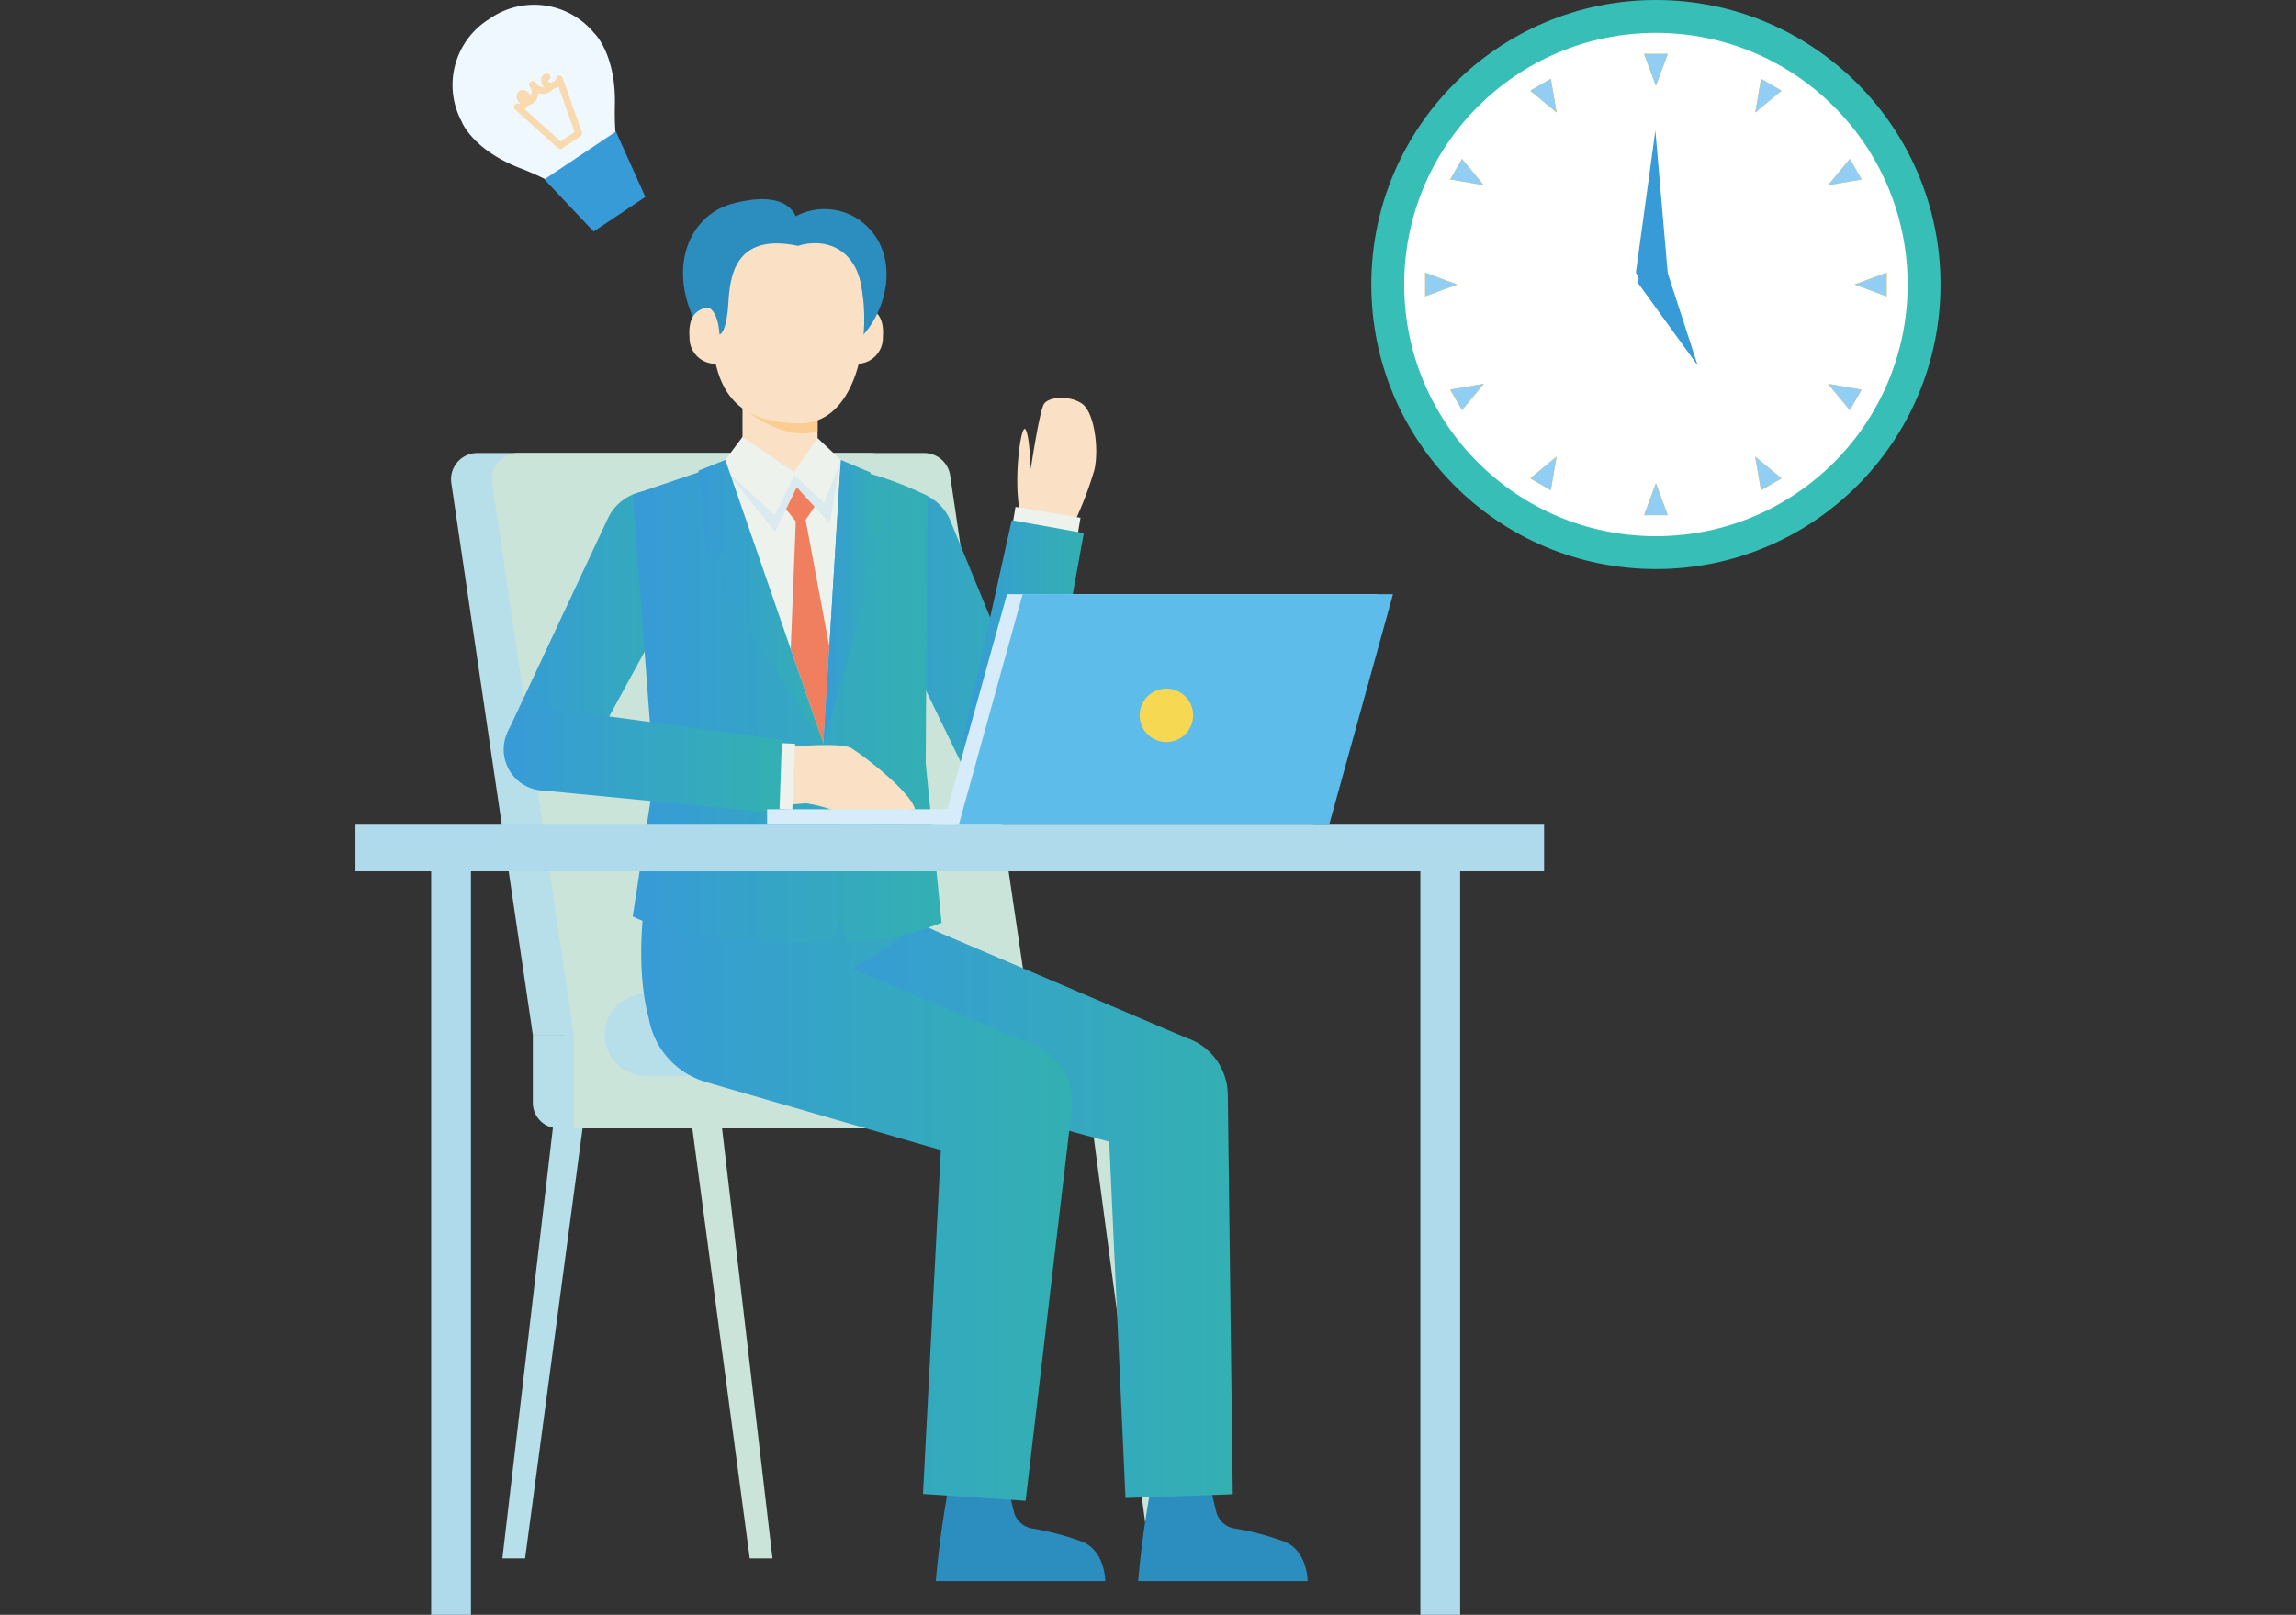 <svg xmlns="http://www.w3.org/2000/svg" xmlns:xlink="http://www.w3.org/1999/xlink" width="199" height="140" viewBox="0 0 199 140">
  <rect x="0" y="0" width="199" height="140" fill="#333333" stroke="none"/>
  <defs>
    <clipPath id="clip-path">
      <rect id="長方形_1710" data-name="長方形 1710" width="199" height="140" transform="translate(400 975)" fill="#fff" stroke="#707070" stroke-width="1"/>
    </clipPath>
    <linearGradient id="linear-gradient" y1="0.5" x2="1" y2="0.5" gradientUnits="objectBoundingBox">
      <stop offset="0" stop-color="#379bd7"/>
      <stop offset="1" stop-color="#33b0b2"/>
    </linearGradient>
    <linearGradient id="linear-gradient-3" x1="0" y1="0.5" y2="0.5" xlink:href="#linear-gradient"/>
  </defs>
  <g id="マスクグループ_218" data-name="マスクグループ 218" transform="translate(-400 -975)" clip-path="url(#clip-path)">
    <g id="illustration-35" transform="translate(430.811 975)">
      <g id="グループ_144619" data-name="グループ 144619">
        <circle id="楕円形_1147" data-name="楕円形 1147" cx="24.668" cy="24.668" r="24.668" transform="translate(88.043 0)" fill="#37bfb7"/>
        <circle id="楕円形_1148" data-name="楕円形 1148" cx="21.818" cy="21.818" r="21.818" transform="translate(90.893 2.85)" fill="#fff"/>
        <g id="グループ_144618" data-name="グループ 144618">
          <g id="グループ_144616" data-name="グループ 144616">
            <g id="グループ_144604" data-name="グループ 144604">
              <path id="パス_15924" data-name="パス 15924" d="M112.711,4.67h1.026l-1.026,2.77-1.027-2.77Z" fill="#f7d852"/>
              <path id="パス_15925" data-name="パス 15925" d="M112.711,4.67h1.026l-1.026,2.77-1.027-2.77Z" fill="#f7d852"/>
            </g>
            <g id="グループ_144605" data-name="グループ 144605">
              <path id="パス_15926" data-name="パス 15926" d="M122.71,7.349l.888.513-2.274,1.886.5-2.912Z" fill="#f7d852"/>
              <path id="パス_15927" data-name="パス 15927" d="M122.71,7.349l.888.513-2.274,1.886.5-2.912Z" fill="#f7d852"/>
            </g>
            <g id="グループ_144606" data-name="グループ 144606">
              <path id="パス_15928" data-name="パス 15928" d="M130.03,14.669l.513.888-2.912.5,1.886-2.274Z" fill="#f7d852"/>
              <path id="パス_15929" data-name="パス 15929" d="M130.03,14.669l.513.888-2.912.5,1.886-2.274Z" fill="#f7d852"/>
            </g>
            <g id="グループ_144607" data-name="グループ 144607">
              <path id="パス_15930" data-name="パス 15930" d="M132.709,24.668v1.026l-2.77-1.026,2.77-1.027Z" fill="#f7d852"/>
              <path id="パス_15931" data-name="パス 15931" d="M132.709,24.668v1.026l-2.77-1.026,2.77-1.027Z" fill="#f7d852"/>
            </g>
            <g id="グループ_144608" data-name="グループ 144608">
              <path id="パス_15932" data-name="パス 15932" d="M130.03,34.667l-.513.888-1.886-2.274,2.912.5Z" fill="#f7d852"/>
              <path id="パス_15933" data-name="パス 15933" d="M130.03,34.667l-.513.888-1.886-2.274,2.912.5Z" fill="#f7d852"/>
            </g>
            <g id="グループ_144609" data-name="グループ 144609">
              <path id="パス_15934" data-name="パス 15934" d="M122.71,41.987l-.889.513-.5-2.912,2.274,1.886Z" fill="#f7d852"/>
              <path id="パス_15935" data-name="パス 15935" d="M122.71,41.987l-.889.513-.5-2.912,2.274,1.886Z" fill="#f7d852"/>
            </g>
            <g id="グループ_144610" data-name="グループ 144610">
              <path id="パス_15936" data-name="パス 15936" d="M112.711,44.666h-1.027l1.027-2.77,1.026,2.77Z" fill="#f7d852"/>
              <path id="パス_15937" data-name="パス 15937" d="M112.711,44.666h-1.027l1.027-2.77,1.026,2.77Z" fill="#f7d852"/>
            </g>
            <g id="グループ_144611" data-name="グループ 144611">
              <path id="パス_15938" data-name="パス 15938" d="M102.712,41.987l-.888-.514,2.274-1.886-.5,2.912Z" fill="#f7d852"/>
              <path id="パス_15939" data-name="パス 15939" d="M102.712,41.987l-.888-.514,2.274-1.886-.5,2.912Z" fill="#f7d852"/>
            </g>
            <g id="グループ_144612" data-name="グループ 144612">
              <path id="パス_15940" data-name="パス 15940" d="M95.392,34.667l-.513-.889,2.912-.5-1.886,2.274Z" fill="#f7d852"/>
              <path id="パス_15941" data-name="パス 15941" d="M95.392,34.667l-.513-.889,2.912-.5-1.886,2.274Z" fill="#f7d852"/>
            </g>
            <g id="グループ_144613" data-name="グループ 144613">
              <path id="パス_15942" data-name="パス 15942" d="M92.713,24.668V23.641l2.77,1.027-2.77,1.026Z" fill="#f7d852"/>
              <path id="パス_15943" data-name="パス 15943" d="M92.713,24.668V23.641l2.77,1.027-2.77,1.026Z" fill="#f7d852"/>
            </g>
            <g id="グループ_144614" data-name="グループ 144614">
              <path id="パス_15944" data-name="パス 15944" d="M95.392,14.669l.513-.889,1.886,2.274-2.912-.5Z" fill="#f7d852"/>
              <path id="パス_15945" data-name="パス 15945" d="M95.392,14.669l.513-.889,1.886,2.274-2.912-.5Z" fill="#f7d852"/>
            </g>
            <g id="グループ_144615" data-name="グループ 144615">
              <path id="パス_15946" data-name="パス 15946" d="M102.712,7.349l.888-.513.5,2.912-2.274-1.886Z" fill="#f7d852"/>
              <path id="パス_15947" data-name="パス 15947" d="M102.712,7.349l.888-.513.5,2.912-2.274-1.886Z" fill="#f7d852"/>
            </g>
          </g>
          <g id="グループ_144617" data-name="グループ 144617">
            <path id="パス_15948" data-name="パス 15948" d="M112.711,4.67h1.026l-1.026,2.77-1.027-2.77Z" fill="#92cdf4"/>
            <path id="パス_15949" data-name="パス 15949" d="M122.71,7.349l.888.513-2.274,1.886.5-2.912Z" fill="#92cdf4"/>
            <path id="パス_15950" data-name="パス 15950" d="M130.03,14.669l.513.888-2.912.5,1.886-2.274Z" fill="#92cdf4"/>
            <path id="パス_15951" data-name="パス 15951" d="M132.709,24.668v1.026l-2.77-1.026,2.77-1.027Z" fill="#92cdf4"/>
            <path id="パス_15952" data-name="パス 15952" d="M130.03,34.667l-.513.888-1.886-2.274,2.912.5Z" fill="#92cdf4"/>
            <path id="パス_15953" data-name="パス 15953" d="M122.71,41.987l-.889.513-.5-2.912,2.274,1.886Z" fill="#92cdf4"/>
            <path id="パス_15954" data-name="パス 15954" d="M112.711,44.666h-1.027l1.027-2.77,1.026,2.77Z" fill="#92cdf4"/>
            <path id="パス_15955" data-name="パス 15955" d="M102.712,41.987l-.888-.514,2.274-1.886-.5,2.912Z" fill="#92cdf4"/>
            <path id="パス_15956" data-name="パス 15956" d="M95.392,34.667l-.513-.889,2.912-.5-1.886,2.274Z" fill="#92cdf4"/>
            <path id="パス_15957" data-name="パス 15957" d="M92.713,24.668V23.641l2.77,1.027-2.77,1.026Z" fill="#92cdf4"/>
            <path id="パス_15958" data-name="パス 15958" d="M95.392,14.669l.513-.889,1.886,2.274-2.912-.5Z" fill="#92cdf4"/>
            <path id="パス_15959" data-name="パス 15959" d="M102.712,7.349l.888-.513.5,2.912-2.274-1.886Z" fill="#92cdf4"/>
          </g>
        </g>
        <path id="パス_15960" data-name="パス 15960" d="M112.664,11.32,113.737,23.7l-1.347,2.124-.065-.92-.691-.018-.66-1.256Z" fill="#379bd7"/>
        <path id="パス_15961" data-name="パス 15961" d="M116.335,31.689,113.6,23.259l-1.18-.788-.615.315-.3-.015-.362,1.747Z" fill="#379bd7"/>
      </g>
      <g id="グループ_144622" data-name="グループ 144622">
        <g id="グループ_144620" data-name="グループ 144620">
          <path id="パス_15962" data-name="パス 15962" d="M20.732,2.914l-.007.005a6.732,6.732,0,0,0-9.15-1.259A6.732,6.732,0,0,0,9.237,10.6L9.23,10.6s.979,2.461,5.212,4.045c4.088,1.617,5.636,3.308,5.636,3.308l1.65-1.1,1.65-1.1s-.971-2.077-.9-6.472c.156-4.517-1.744-6.363-1.744-6.363Z" fill="#eff8ff"/>
          <path id="パス_15963" data-name="パス 15963" d="M19.473,13.478l-3.1,2.072,4.264,4.524,2.243-1.5,2.243-1.5-2.548-5.671Z" fill="#379bd7"/>
        </g>
        <g id="グループ_144621" data-name="グループ 144621">
          <path id="パス_15964" data-name="パス 15964" d="M17.748,12.921a.294.294,0,0,1-.2-.076L13.834,9.494a.3.3,0,0,1-.068-.357.288.288,0,0,1,.325-.149.51.51,0,0,0,.5-.277c0-.008.008-.017.014-.026a.294.294,0,0,1,.24-.148.413.413,0,0,0,.316-.179.771.771,0,0,0-.042-.86.294.294,0,1,1,.495-.318,1.331,1.331,0,0,1,.018,1.53,1.011,1.011,0,0,1-.6.393,1.138,1.138,0,0,1-.38.344l3.116,2.809.608-.406a.294.294,0,1,1,.327.489l-.8.534A.293.293,0,0,1,17.748,12.921Z" fill="#f9d9ae"/>
          <path id="パス_15965" data-name="パス 15965" d="M14.486,7.8h0a.759.759,0,0,1,.624.389.77.77,0,0,1,.011.778.294.294,0,0,1-.244.153.914.914,0,0,1-.758-.321.671.671,0,0,1-.136-.576A.51.51,0,0,1,14.486,7.8Z" fill="#f9d9ae"/>
          <path id="パス_15966" data-name="パス 15966" d="M16.61,6.388a.292.292,0,0,1,.292.292v0a.3.3,0,0,1-.22.284.251.251,0,0,0,.067.131.178.178,0,0,0,.132.053.294.294,0,0,1,0,.588.769.769,0,0,1-.548-.226.83.83,0,0,1-.241-.573s0,0,0,0A.518.518,0,0,1,16.61,6.388Z" fill="#f9d9ae"/>
          <path id="パス_15967" data-name="パス 15967" d="M18.546,12.387a.294.294,0,0,1-.164-.538l.608-.406-1.4-3.953a1.133,1.133,0,0,1-.462.219,1.01,1.01,0,0,1-.591.4,1.329,1.329,0,0,1-1.406-.6.294.294,0,0,1,.484-.334.768.768,0,0,0,.778.367.411.411,0,0,0,.286-.223.294.294,0,0,1,.229-.166l.028,0a.5.5,0,0,0,.448-.359.294.294,0,0,1,.566-.044l1.674,4.716a.294.294,0,0,1-.114.343l-.8.533A.293.293,0,0,1,18.546,12.387Z" fill="#f9d9ae"/>
        </g>
      </g>
      <g id="グループ_144644" data-name="グループ 144644">
        <g id="グループ_144627" data-name="グループ 144627">
          <g id="グループ_144623" data-name="グループ 144623">
            <path id="パス_15968" data-name="パス 15968" d="M36.143,135.11H34.172L28.1,89.622h2.709Z" fill="#cbe4da"/>
            <path id="パス_15969" data-name="パス 15969" d="M70.832,135.11H68.861L62.786,89.622H65.5Z" fill="#cbe4da"/>
          </g>
          <g id="グループ_144624" data-name="グループ 144624">
            <path id="パス_15970" data-name="パス 15970" d="M51.442,135.11h1.97l6.076-45.487h-2.71Z" fill="#b6dfe9"/>
            <path id="パス_15971" data-name="パス 15971" d="M12.73,135.11H14.7l6.076-45.487H18.067Z" fill="#b6dfe9"/>
          </g>
          <g id="グループ_144625" data-name="グループ 144625">
            <path id="パス_15972" data-name="パス 15972" d="M15.371,89.712H54v8.111H17.588a2.217,2.217,0,0,1-2.216-2.216V89.713h0Z" fill="#b6dfe9"/>
            <path id="パス_15973" data-name="パス 15973" d="M44.59,39.277H10.555a2.273,2.273,0,0,0-2.249,2.605l7.065,47.83H54L46.838,41.217a2.273,2.273,0,0,0-2.249-1.941Z" fill="#b6dfe9"/>
          </g>
          <g id="グループ_144626" data-name="グループ 144626">
            <rect id="長方形_1930" data-name="長方形 1930" width="39.787" height="8.111" transform="translate(18.916 89.712)" fill="#cbe4da"/>
            <path id="パス_15974" data-name="パス 15974" d="M49.293,39.277H14.1a2.273,2.273,0,0,0-2.249,2.605l7.065,47.83H58.7L51.54,41.217a2.273,2.273,0,0,0-2.249-1.941Z" fill="#cbe4da"/>
          </g>
          <path id="パス_15975" data-name="パス 15975" d="M58.249,93.278H25.171A3.566,3.566,0,0,1,21.6,89.712h0a3.566,3.566,0,0,1,3.566-3.566H58.249a3.566,3.566,0,0,1,3.566,3.566h0A3.566,3.566,0,0,1,58.249,93.278Z" fill="#b6dfe9"/>
        </g>
        <g id="グループ_144640" data-name="グループ 144640">
          <g id="グループ_144628" data-name="グループ 144628">
            <path id="パス_15976" data-name="パス 15976" d="M74.121,129.117a2.583,2.583,0,1,0-2.583,2.583A2.583,2.583,0,0,0,74.121,129.117Z" fill="#f8ce8b"/>
            <path id="パス_15977" data-name="パス 15977" d="M68.977,128.777s-.757,3.8-1.14,8.3H82.527s0-2.56-1.956-3.4a23.417,23.417,0,0,0-4.425-1.171,1.956,1.956,0,0,1-1.552-1.476l-.475-2-5.141-.243Z" fill="#2c8ebf"/>
          </g>
          <g id="グループ_144629" data-name="グループ 144629">
            <path id="パス_15978" data-name="パス 15978" d="M56.581,129.117A2.583,2.583,0,1,0,54,131.7,2.583,2.583,0,0,0,56.581,129.117Z" fill="#f8ce8b"/>
            <path id="パス_15979" data-name="パス 15979" d="M51.438,128.777s-.757,3.8-1.14,8.3H64.988s0-2.56-1.956-3.4a23.417,23.417,0,0,0-4.425-1.171,1.958,1.958,0,0,1-1.553-1.476l-.475-2-5.141-.243Z" fill="#2c8ebf"/>
          </g>
          <path id="パス_15980" data-name="パス 15980" d="M65.328,98.988l1.409,30.887,9.3-.327-.43-34.69H75.6c0-.032,0-.065,0-.1a5.23,5.23,0,0,0-3.611-4.787v0l-21.8-9.3a6.879,6.879,0,0,0-.789-.351c-.043-.015-.086-.025-.129-.04l-.047-.02v.005a6.919,6.919,0,0,0-4.577,13.058c.209.076.42.14.632.2h0l.039.011.009,0,20,5.455Z" fill="url(#linear-gradient)"/>
          <path id="パス_15981" data-name="パス 15981" d="M62.093,96.037h0a5.713,5.713,0,0,0,.013-.616,5.577,5.577,0,0,0-4.4-5.249v-.005L43.045,83.958a31.4,31.4,0,0,0,4.409-2.829S42.78,63.333,26.386,71.2c0,0-2.873,9.953-.967,17.073h0a7.03,7.03,0,0,0,5.016,5.553v.005l20.3,5.876-1.548,29.816,8.895.591,3.956-33.565c.007-.046.01-.093.016-.139l.044-.376Z" fill="url(#linear-gradient)"/>
          <g id="グループ_144630" data-name="グループ 144630">
            <path id="パス_15982" data-name="パス 15982" d="M61.977,43.226a2.48,2.48,0,1,1-3.442-.676,2.481,2.481,0,0,1,3.442.676Z" fill="#fae0c5"/>
            <path id="パス_15983" data-name="パス 15983" d="M62.29,45.332A32.266,32.266,0,0,0,64.025,40.8c.447-1.794.026-5.083-1.074-5.816s-2.875-.586-3.277.042-1.152,5.666-1.152,5.666-.087-2.994-.46-3.476-1,3.981-.544,6.756l4.77,1.359Z" fill="#fae0c5"/>
          </g>
          <g id="グループ_144632" data-name="グループ 144632">
            <rect id="長方形_1931" data-name="長方形 1931" width="5.712" height="1.79" transform="translate(62.542 46.657) rotate(-170.474)" fill="#eef2ec"/>
            <g id="グループ_144631" data-name="グループ 144631">
              <path id="パス_15984" data-name="パス 15984" d="M59.331,64.035,51.566,45.16l-.012-.03-.025-.061h0a4.169,4.169,0,1,0-7.517,3.595h0L52.545,66.25l.01,0a3.575,3.575,0,1,0,6.777-2.213Z" fill="url(#linear-gradient-3)"/>
              <path id="パス_15985" data-name="パス 15985" d="M59.574,65.868l3.552-19.655L56.878,45.1l-4.27,19.221Z" fill="url(#linear-gradient)"/>
            </g>
          </g>
          <path id="パス_15986" data-name="パス 15986" d="M29.564,45.3a4.168,4.168,0,0,0-7.661-.416h0l-.029.061c0,.009-.009.018-.012.028l-8.7,18.556L19.869,66,29.24,48.84h0a4.162,4.162,0,0,0,.325-3.536Z" fill="url(#linear-gradient)"/>
          <path id="パス_15987" data-name="パス 15987" d="M50.8,80a23.287,23.287,0,0,1-8.188,1.654l-.628-1.694-.756,1.661c-12.012.68-17.2-2.171-17.2-2.171l1.85-12.035L24.033,42.88l6.658-2.26,10.269-.347a29.673,29.673,0,0,1,8.6,2.706l-.137,23.2L50.8,80Z" fill="url(#linear-gradient)"/>
          <g id="グループ_144637" data-name="グループ 144637">
            <g id="グループ_144635" data-name="グループ 144635">
              <path id="パス_15988" data-name="パス 15988" d="M31.8,40.221l10.266-.349-1.509,24.6Z" fill="#eef2ec"/>
              <g id="グループ_144634" data-name="グループ 144634">
                <path id="パス_15989" data-name="パス 15989" d="M33.543,30.166V40.815s1.239,5.091,6.506,1.974V29.75l-6.506.416Z" fill="#fae0c5"/>
                <path id="パス_15990" data-name="パス 15990" d="M33.543,35.373c3.066,2.332,5.2,2.456,6.506,2V29.751l-6.506.416v5.207Z" fill="#face92"/>
                <g id="グループ_144633" data-name="グループ 144633">
                  <path id="パス_15991" data-name="パス 15991" d="M33.543,37.877l4.462,3.046,2.044-2.943,2.013,1.892A5.448,5.448,0,0,1,38.755,45c-3.459,1.343-6.506-1.327-6.957-4.781l1.747-2.344Z" fill="#eef2ec"/>
                  <path id="パス_15992" data-name="パス 15992" d="M38.042,41.2l-1.706,3.468-4.494-4.151,4.529,5.578,1.875-3.855,2.84,3.116.977-5.388-1.442,3.648Z" fill="#daeaef"/>
                </g>
              </g>
              <path id="パス_15993" data-name="パス 15993" d="M37.317,44.15l.847,1.043L37.724,56.28l2.829,8.192.517-8.411L39.014,45.08l.776-1.146-1.544-1.695Z" fill="#ef7f5e"/>
            </g>
            <g id="グループ_144636" data-name="グループ 144636">
              <path id="パス_15994" data-name="パス 15994" d="M32.057,39.872l8.5,24.6L31.629,50.707l.783-2.41-1.971-.533-.713-6.958Z" fill="url(#linear-gradient)"/>
              <path id="パス_15995" data-name="パス 15995" d="M42.064,39.873l2.558,1.08L45.7,45.906l-1.786,1.72,1.063,1.636L40.553,64.472Z" fill="url(#linear-gradient)"/>
            </g>
          </g>
          <g id="グループ_144638" data-name="グループ 144638">
            <path id="パス_15996" data-name="パス 15996" d="M41.807,29.363a1.856,1.856,0,0,0,1.781,2.173,2.239,2.239,0,0,0,2.121-2.293c.144-1.884-.68-2.507-1.749-2.587S41.91,28.015,41.807,29.363Z" fill="#fae0c5"/>
            <path id="パス_15997" data-name="パス 15997" d="M38.232,19s-.431-2.719-5.567-1.343c-3.987,1.068-5.932,6.181-2.529,11.442,0,0,9.826-3.41,8.1-10.1Z" fill="#2c8ebf"/>
            <path id="パス_15998" data-name="パス 15998" d="M37.742,19a5.291,5.291,0,0,1,6.011.132c3.665,2.721,2.382,8.039-.215,10.368-3.946-2.191-9.27-5.973-5.8-10.5Z" fill="#2c8ebf"/>
            <path id="パス_15999" data-name="パス 15999" d="M44.055,26.484C44.385,30.825,42.87,36.7,38.579,36.7c-5.036,0-7.282-2.233-7.664-7.257-.425-5.569,2.007-8.756,5.788-9.044s6.852-.469,7.351,6.085Z" fill="#fae0c5"/>
            <path id="パス_16000" data-name="パス 16000" d="M32.854,29.363a1.856,1.856,0,0,1-1.781,2.173,2.239,2.239,0,0,1-2.121-2.293c-.144-1.884.68-2.507,1.749-2.587S32.751,28.015,32.854,29.363Z" fill="#fae0c5"/>
            <path id="パス_16001" data-name="パス 16001" d="M30.587,26.664s.827.214.966,2.344c0,0,.6-.071.764-2.724.136-2.164.463-6.148,6.038-4.97,2.2-.7,5.342.014,5.658,4.613,1.448-1.451.212-7.118-5.089-6.339,0,0-8.72-1.41-8.336,7.075Z" fill="#2c8ebf"/>
          </g>
          <path id="パス_16002" data-name="パス 16002" d="M38.79,69.17a2.481,2.481,0,1,1,.327-3.493A2.48,2.48,0,0,1,38.79,69.17Z" fill="#fae0c5"/>
          <path id="パス_16003" data-name="パス 16003" d="M37.317,64.783s4.688-.479,5.649.079,5.167,3.779,5.532,5.3c0,0-5.686.485-7.321,0a12.933,12.933,0,0,0-2.146-.523,16.381,16.381,0,0,1-2.1.107l.387-4.958Z" fill="#fae0c5"/>
          <g id="グループ_144639" data-name="グループ 144639">
            <rect id="長方形_1932" data-name="長方形 1932" width="5.712" height="1.79" transform="translate(36.072 70.111) rotate(-87.512)" fill="#eef2ec"/>
            <path id="パス_16004" data-name="パス 16004" d="M17.031,61.444v.015a3.57,3.57,0,1,0-.558,7.086v.013l20.268,1.963.22-6.379-19.927-2.7Z" fill="url(#linear-gradient)"/>
          </g>
        </g>
        <g id="グループ_144641" data-name="グループ 144641">
          <rect id="長方形_1933" data-name="長方形 1933" width="103.019" height="4.041" transform="translate(0 71.5)" fill="#aedaec"/>
          <rect id="長方形_1934" data-name="長方形 1934" width="3.449" height="66.984" transform="translate(6.558 73.016)" fill="#aedaec"/>
          <rect id="長方形_1935" data-name="長方形 1935" width="3.449" height="66.984" transform="translate(92.295 73.016)" fill="#aedaec"/>
        </g>
        <g id="グループ_144643" data-name="グループ 144643">
          <g id="グループ_144642" data-name="グループ 144642">
            <path id="パス_16005" data-name="パス 16005" d="M83.036,71.5h-32.1l5.533-19.986h32.1Z" fill="#d6ecfb"/>
            <rect id="長方形_1936" data-name="長方形 1936" width="16.286" height="1.343" transform="translate(35.678 70.158)" fill="#d6ecfb"/>
            <path id="パス_16006" data-name="パス 16006" d="M84.392,71.5h-32.1l5.533-19.986h32.1Z" fill="#5dbcea"/>
          </g>
          <path id="パス_16007" data-name="パス 16007" d="M72.6,62.015a2.316,2.316,0,1,0-2.316,2.316A2.316,2.316,0,0,0,72.6,62.015Z" fill="#f7d852"/>
        </g>
      </g>
    </g>
  </g>
</svg>

